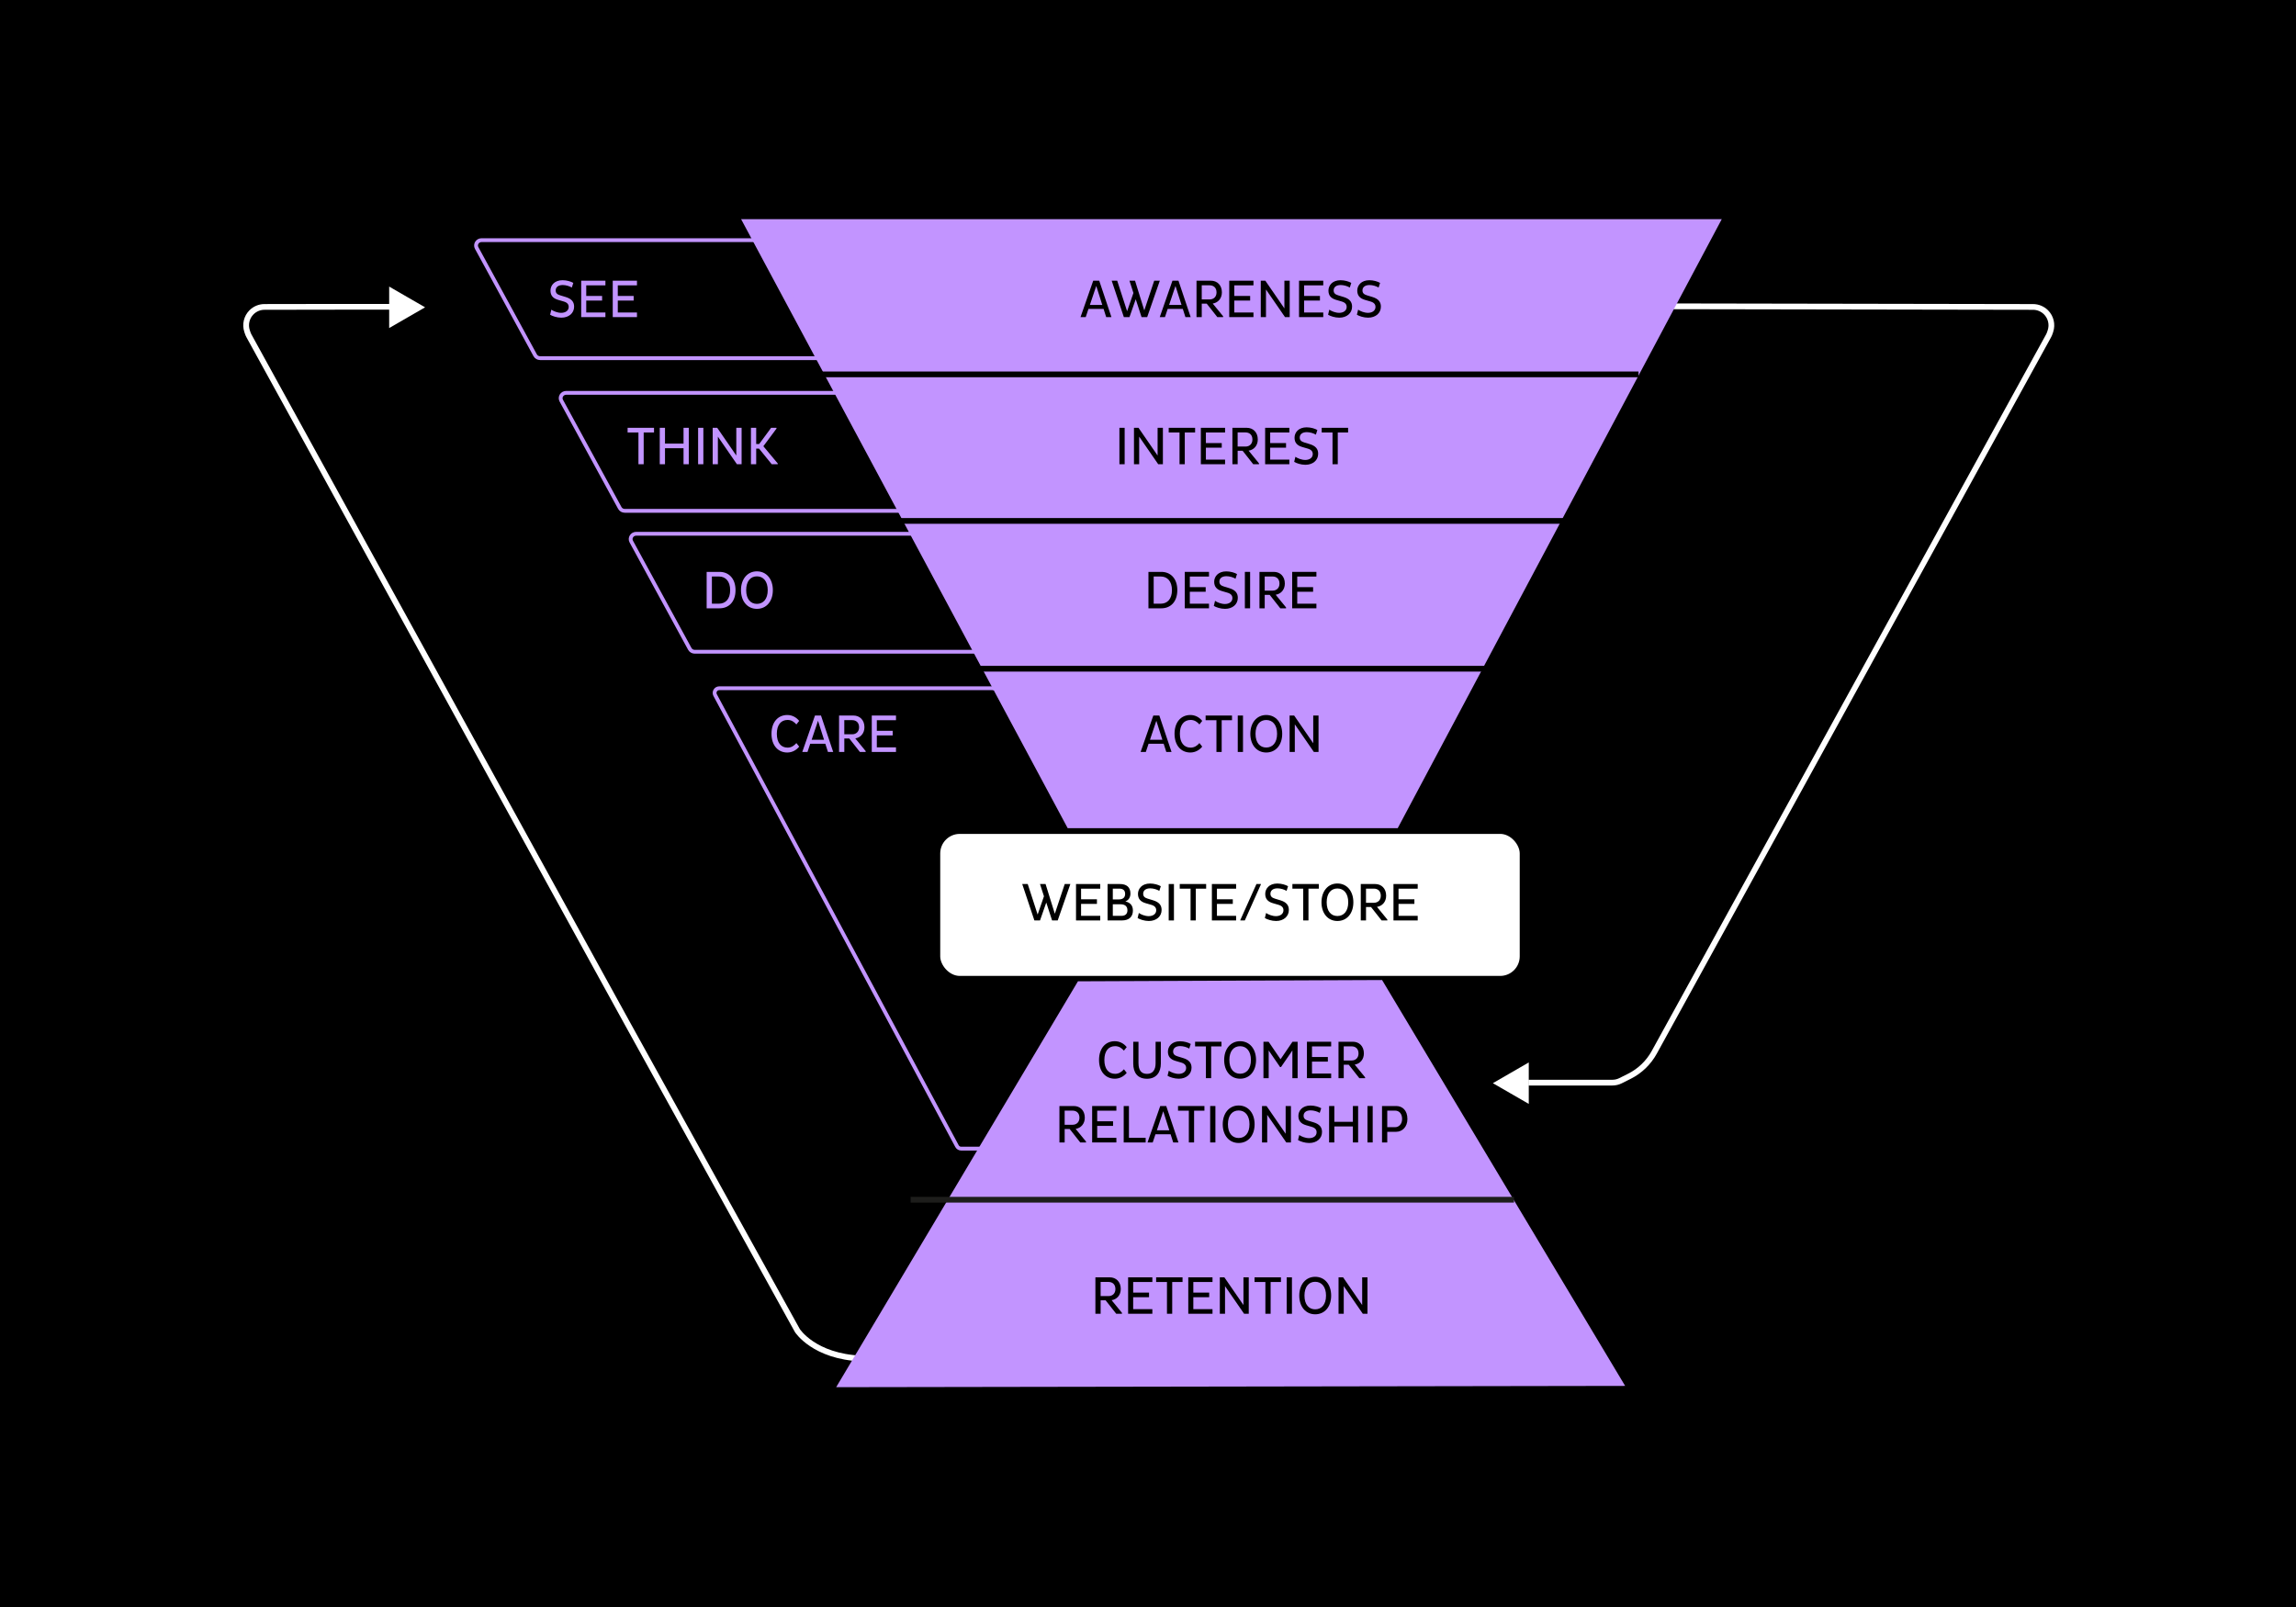 <?xml version="1.0" encoding="UTF-8"?> <svg xmlns="http://www.w3.org/2000/svg" id="Ebene_1" data-name="Ebene 1" viewBox="0 0 1200 840"><defs><style> .cls-1 { stroke: #fff; } .cls-1, .cls-2, .cls-3 { stroke-width: 3px; } .cls-1, .cls-2, .cls-3, .cls-4, .cls-5 { stroke-miterlimit: 10; } .cls-1, .cls-2, .cls-3, .cls-5 { fill: none; } .cls-2 { stroke: #1d1d1b; } .cls-3, .cls-4 { stroke: #000; } .cls-6, .cls-4 { fill: #fff; } .cls-7 { fill: #c294ff; } .cls-4, .cls-5 { stroke-width: 2px; } .cls-5 { stroke: #c294ff; } </style></defs><rect x="0" width="1200" height="840"></rect><g><g><g><path class="cls-1" d="m206.91,160.37h-31.04l-37.64.06c-2.54,0-4.98,1.02-6.78,2.81h0c-2.56,2.56-3.46,6.35-2.33,9.79l.32.96c.19.57.42,1.11.71,1.63l197.65,359.18,88.94,160.69s8.65,13.63,33.59,14.63"></path><path class="cls-1" d="m871.66,160.11l190.9.33c2.54,0,4.98,1.02,6.78,2.81h0c2.56,2.56,3.46,6.35,2.33,9.79l-.32.96c-.19.57-.42,1.11-.71,1.63l-206.06,374.46c-2.97,5.39-7.51,9.76-13.01,12.51l-4.59,2.3c-1.33.67-2.8,1.01-4.3,1.01h-43.84"></path><polygon class="cls-7" points="387.33 114.55 899.88 114.55 730.51 432.91 558.03 432.91 387.33 114.55"></polygon><rect class="cls-4" x="490.41" y="434.89" width="304.87" height="76.23" rx="11.21" ry="11.21"></rect><polygon class="cls-7" points="563.39 512.94 437.02 725.1 849.38 724.43 722.34 512.27 563.39 512.94"></polygon><path class="cls-5" d="m396.8,125.53h-145.1c-2.18,0-3.58,2.23-2.57,4.09l30.59,56.1c.5.92,1.49,1.49,2.57,1.49h146.51c2.2,0,3.6-2.28,2.54-4.14l-32-56.1c-.51-.89-1.48-1.45-2.54-1.45Z"></path><path class="cls-5" d="m441.03,205.34h-145.1c-2.18,0-3.58,2.23-2.57,4.09l30.59,56.1c.5.92,1.49,1.49,2.57,1.49h146.51c2.2,0,3.6-2.28,2.54-4.14l-32-56.1c-.51-.89-1.48-1.45-2.54-1.45Z"></path><path class="cls-5" d="m477.61,279h-145.1c-2.18,0-3.58,2.23-2.57,4.09l30.59,56.1c.5.92,1.49,1.49,2.57,1.49h146.51c2.2,0,3.6-2.28,2.54-4.14l-32-56.1c-.51-.89-1.48-1.45-2.54-1.45Z"></path><path class="cls-5" d="m519.79,360.03c-.35-.18-.74-.28-1.14-.28h-142.72c-1.85,0-3.03,1.97-2.16,3.59l126.41,235.77c.43.79,1.26,1.29,2.16,1.29h11.83"></path><polygon class="cls-6" points="203.4 160.64 203.4 149.8 212.78 155.22 222.17 160.64 212.78 166.06 203.4 171.48 203.4 160.64"></polygon><polygon class="cls-6" points="799.01 566.19 799.01 577.03 789.63 571.61 780.24 566.19 789.63 560.77 799.01 555.35 799.01 566.19"></polygon></g><line class="cls-3" x1="421.4" y1="195.69" x2="856.37" y2="195.69"></line><line class="cls-3" x1="465.86" y1="272.29" x2="818.34" y2="272.29"></line><line class="cls-3" x1="507.97" y1="349.55" x2="778.88" y2="349.55"></line><line class="cls-2" x1="475.93" y1="627.11" x2="791.29" y2="627.11"></line></g><g><path d="m571.37,146.72h3.14l6.38,19.04h-2.74l-1.37-4.28h-7.9l-1.43,4.28h-2.72l6.64-19.04Zm-1.76,12.68h6.5l-3.16-9.94-3.33,9.94Z"></path><path d="m593.6,156.38l-3.28,9.38h-2.94l-6.36-19.04h2.88l5.18,15.96,3.3-9.55-2.07-6.41h2.91l4.84,15.54,5.18-15.54h2.94l-6.61,19.04h-2.94l-3.05-9.38Z"></path><path d="m612.78,146.72h3.14l6.38,19.04h-2.74l-1.37-4.28h-7.9l-1.43,4.28h-2.72l6.64-19.04Zm-1.76,12.68h6.5l-3.16-9.94-3.33,9.94Z"></path><path d="m625.35,146.72h7.53c3.25,0,5.74,2.3,5.74,6.1,0,3.25-2.07,5.43-4.79,5.85l5.43,6.64v.45h-3.02l-5.54-7.03h-2.6v7.03h-2.74v-19.04Zm2.74,2.41v7.39h4.12c2.04,0,3.61-1.32,3.61-3.67,0-2.52-1.6-3.72-3.61-3.72h-4.12Z"></path><path d="m642.46,165.76v-19.04h12.66v2.44h-10.02v5.54h8.29v2.41h-8.29v6.24h10.02v2.41h-12.66Z"></path><path d="m661.66,151.31v14.45h-2.72v-19.04h2.38l9.97,14.48v-14.48h2.77v19.04h-2.44l-9.97-14.45Z"></path><path d="m678.94,165.76v-19.04h12.66v2.44h-10.02v5.54h8.29v2.41h-8.29v6.24h10.02v2.41h-12.66Z"></path><path d="m694.76,161.87c1.12.78,3.22,1.65,5.15,1.65,2.13,0,3.92-1.06,3.92-3.08,0-1.37-.76-2.32-2.66-2.86l-2.88-.84c-2.6-.76-3.98-2.24-3.98-4.84,0-2.74,2.07-5.43,6.33-5.43,2.16,0,4.37.67,5.6,1.4l-.78,2.44c-1.15-.73-3.11-1.32-4.73-1.32-2.52,0-3.7,1.23-3.7,2.83,0,1.37.78,2.07,2.35,2.55l2.86.87c3,.92,4.42,2.46,4.42,5.04,0,3.39-2.72,5.77-6.69,5.77-2.3,0-4.76-.84-5.85-1.54l.64-2.63Z"></path><path d="m709.82,161.87c1.12.78,3.22,1.65,5.15,1.65,2.13,0,3.92-1.06,3.92-3.08,0-1.37-.76-2.32-2.66-2.86l-2.88-.84c-2.6-.76-3.98-2.24-3.98-4.84,0-2.74,2.07-5.43,6.33-5.43,2.16,0,4.37.67,5.6,1.4l-.78,2.44c-1.15-.73-3.11-1.32-4.73-1.32-2.52,0-3.7,1.23-3.7,2.83,0,1.37.78,2.07,2.35,2.55l2.86.87c3,.92,4.42,2.46,4.42,5.04,0,3.39-2.72,5.77-6.69,5.77-2.3,0-4.76-.84-5.85-1.54l.64-2.63Z"></path></g><g><path d="m585.06,223.62h2.74v19.04h-2.74v-19.04Z"></path><path d="m595.39,228.22v14.45h-2.72v-19.04h2.38l9.97,14.48v-14.48h2.77v19.04h-2.44l-9.97-14.45Z"></path><path d="m619.22,226.06v16.6h-2.74v-16.6h-5.66v-2.44h13.8v2.44h-5.4Z"></path><path d="m627.62,242.66v-19.04h12.66v2.44h-10.02v5.54h8.29v2.41h-8.29v6.24h10.02v2.41h-12.66Z"></path><path d="m644.11,223.62h7.53c3.25,0,5.74,2.3,5.74,6.1,0,3.25-2.07,5.43-4.79,5.85l5.43,6.64v.45h-3.02l-5.54-7.03h-2.6v7.03h-2.74v-19.04Zm2.74,2.41v7.39h4.12c2.04,0,3.61-1.32,3.61-3.67,0-2.52-1.6-3.72-3.61-3.72h-4.12Z"></path><path d="m661.22,242.66v-19.04h12.66v2.44h-10.02v5.54h8.29v2.41h-8.29v6.24h10.02v2.41h-12.66Z"></path><path d="m677.04,238.77c1.12.78,3.22,1.65,5.15,1.65,2.13,0,3.92-1.06,3.92-3.08,0-1.37-.76-2.32-2.66-2.86l-2.88-.84c-2.6-.76-3.98-2.24-3.98-4.84,0-2.74,2.07-5.43,6.33-5.43,2.16,0,4.37.67,5.6,1.4l-.78,2.44c-1.15-.73-3.11-1.32-4.73-1.32-2.52,0-3.7,1.23-3.7,2.83,0,1.37.78,2.07,2.35,2.55l2.86.87c3,.92,4.42,2.46,4.42,5.04,0,3.39-2.72,5.77-6.69,5.77-2.3,0-4.76-.84-5.85-1.54l.64-2.63Z"></path><path d="m699.18,226.06v16.6h-2.74v-16.6h-5.66v-2.44h13.8v2.44h-5.4Z"></path></g><g><path d="m600.23,298.93h6.72c4.79,0,8.37,3.39,8.37,9.55s-3.58,9.49-8.37,9.49h-6.72v-19.04Zm6.38,16.63c3.56,0,5.91-2.49,5.91-7.08s-2.35-7.14-5.91-7.14h-3.64v14.22h3.64Z"></path><path d="m619.22,317.97v-19.04h12.66v2.44h-10.02v5.54h8.29v2.41h-8.29v6.24h10.02v2.41h-12.66Z"></path><path d="m635.04,314.07c1.12.78,3.22,1.65,5.15,1.65,2.13,0,3.92-1.06,3.92-3.08,0-1.37-.76-2.32-2.66-2.86l-2.88-.84c-2.6-.76-3.98-2.24-3.98-4.84,0-2.74,2.07-5.43,6.33-5.43,2.16,0,4.37.67,5.6,1.4l-.78,2.44c-1.15-.73-3.11-1.32-4.73-1.32-2.52,0-3.7,1.23-3.7,2.83,0,1.37.78,2.07,2.35,2.55l2.86.87c3,.92,4.42,2.46,4.42,5.04,0,3.39-2.72,5.77-6.69,5.77-2.3,0-4.76-.84-5.85-1.54l.64-2.63Z"></path><path d="m650.63,298.93h2.74v19.04h-2.74v-19.04Z"></path><path d="m658.25,298.93h7.53c3.25,0,5.74,2.3,5.74,6.1,0,3.25-2.07,5.43-4.79,5.85l5.43,6.64v.45h-3.02l-5.54-7.03h-2.6v7.03h-2.74v-19.04Zm2.74,2.41v7.39h4.12c2.04,0,3.61-1.32,3.61-3.67,0-2.52-1.6-3.72-3.61-3.72h-4.12Z"></path><path d="m675.36,317.97v-19.04h12.66v2.44h-10.02v5.54h8.29v2.41h-8.29v6.24h10.02v2.41h-12.66Z"></path></g><g><path class="cls-7" d="m369.33,298.93h6.72c4.79,0,8.37,3.39,8.37,9.55s-3.58,9.49-8.37,9.49h-6.72v-19.04Zm6.38,16.63c3.56,0,5.91-2.49,5.91-7.08s-2.35-7.14-5.91-7.14h-3.64v14.22h3.64Z"></path><path class="cls-7" d="m395.59,298.65c4.98,0,8.34,4,8.34,9.83s-3.36,9.77-8.34,9.77-8.32-4-8.32-9.77,3.36-9.83,8.32-9.83Zm0,17c3.3,0,5.66-2.49,5.66-7.17s-2.35-7.22-5.66-7.22-5.6,2.52-5.6,7.22,2.32,7.17,5.6,7.17Z"></path></g><g><path class="cls-7" d="m336.42,226.06v16.6h-2.74v-16.6h-5.66v-2.44h13.8v2.44h-5.4Z"></path><path class="cls-7" d="m357.25,234.29h-9.69v8.37h-2.74v-19.04h2.74v8.26h9.69v-8.26h2.74v19.04h-2.74v-8.37Z"></path><path class="cls-7" d="m364.87,223.62h2.74v19.04h-2.74v-19.04Z"></path><path class="cls-7" d="m375.2,228.22v14.45h-2.72v-19.04h2.38l9.97,14.48v-14.48h2.77v19.04h-2.44l-9.97-14.45Z"></path><path class="cls-7" d="m392.48,223.62h2.74v8.46h1.57l6.24-8.46h2.8v.42l-6.86,9.21,7.53,9.02v.39h-3.16l-6.64-8.18h-1.48v8.18h-2.74v-19.04Z"></path></g><g><path class="cls-7" d="m288.16,161.87c1.12.78,3.22,1.65,5.15,1.65,2.13,0,3.92-1.06,3.92-3.08,0-1.37-.76-2.32-2.66-2.86l-2.88-.84c-2.6-.76-3.98-2.24-3.98-4.84,0-2.74,2.07-5.43,6.33-5.43,2.16,0,4.37.67,5.6,1.4l-.78,2.44c-1.15-.73-3.11-1.32-4.73-1.32-2.52,0-3.7,1.23-3.7,2.83,0,1.37.78,2.07,2.35,2.55l2.86.87c3,.92,4.42,2.46,4.42,5.04,0,3.39-2.72,5.77-6.69,5.77-2.3,0-4.76-.84-5.85-1.54l.64-2.63Z"></path><path class="cls-7" d="m303.76,165.76v-19.04h12.66v2.44h-10.02v5.54h8.29v2.41h-8.29v6.24h10.02v2.41h-12.66Z"></path><path class="cls-7" d="m320.25,165.76v-19.04h12.66v2.44h-10.02v5.54h8.29v2.41h-8.29v6.24h10.02v2.41h-12.66Z"></path></g><g><path class="cls-7" d="m411.45,373.74c2.69,0,4.84,1.32,6.24,3.08l-1.46,1.85c-1.12-1.29-2.55-2.35-4.59-2.35-3.47,0-5.63,2.58-5.63,7.22s2.16,7.25,5.63,7.25c2.04,0,3.47-1.09,4.59-2.38l1.46,1.85c-1.4,1.76-3.56,3.08-6.24,3.08-4.79,0-8.23-3.67-8.23-9.8s3.44-9.8,8.23-9.8Z"></path><path class="cls-7" d="m425.95,374.02h3.14l6.38,19.04h-2.74l-1.37-4.28h-7.9l-1.43,4.28h-2.72l6.64-19.04Zm-1.76,12.68h6.5l-3.16-9.94-3.33,9.94Z"></path><path class="cls-7" d="m438.53,374.02h7.53c3.25,0,5.74,2.3,5.74,6.1,0,3.25-2.07,5.43-4.79,5.85l5.43,6.64v.45h-3.02l-5.54-7.03h-2.6v7.03h-2.74v-19.04Zm2.74,2.41v7.39h4.12c2.04,0,3.61-1.32,3.61-3.67,0-2.52-1.6-3.72-3.61-3.72h-4.12Z"></path><path class="cls-7" d="m455.63,393.06v-19.04h12.66v2.44h-10.02v5.54h8.29v2.41h-8.29v6.24h10.02v2.41h-12.66Z"></path></g><g><path d="m602.78,374.02h3.14l6.38,19.04h-2.74l-1.37-4.28h-7.9l-1.43,4.28h-2.72l6.64-19.04Zm-1.76,12.68h6.5l-3.16-9.94-3.33,9.94Z"></path><path d="m622.1,373.74c2.69,0,4.84,1.32,6.24,3.08l-1.46,1.85c-1.12-1.29-2.55-2.35-4.59-2.35-3.47,0-5.63,2.58-5.63,7.22s2.16,7.25,5.63,7.25c2.04,0,3.47-1.09,4.59-2.38l1.46,1.85c-1.4,1.76-3.56,3.08-6.24,3.08-4.79,0-8.23-3.67-8.23-9.8s3.44-9.8,8.23-9.8Z"></path><path d="m638.51,376.46v16.6h-2.74v-16.6h-5.66v-2.44h13.8v2.44h-5.4Z"></path><path d="m646.91,374.02h2.74v19.04h-2.74v-19.04Z"></path><path d="m661.8,373.74c4.98,0,8.34,4,8.34,9.83s-3.36,9.77-8.34,9.77-8.32-4-8.32-9.77,3.36-9.83,8.32-9.83Zm0,17c3.3,0,5.66-2.49,5.66-7.17s-2.35-7.22-5.66-7.22-5.6,2.52-5.6,7.22,2.32,7.17,5.6,7.17Z"></path><path d="m676.73,378.61v14.45h-2.72v-19.04h2.38l9.97,14.48v-14.48h2.77v19.04h-2.44l-9.97-14.45Z"></path></g><g><path d="m546.84,471.75l-3.28,9.38h-2.94l-6.36-19.04h2.88l5.18,15.96,3.3-9.55-2.07-6.41h2.91l4.84,15.54,5.18-15.54h2.94l-6.61,19.04h-2.94l-3.05-9.38Z"></path><path d="m562.38,481.13v-19.04h12.66v2.44h-10.02v5.54h8.29v2.41h-8.29v6.24h10.02v2.41h-12.66Z"></path><path d="m578.87,462.09h6.41c3.44,0,5.54,1.57,5.54,4.98,0,2.1-1.04,3.5-2.66,4.14,2.46.5,3.95,2.02,3.95,4.76,0,3.19-1.99,5.15-5.74,5.15h-7.5v-19.04Zm2.74,8.04h3.22c2.04,0,3.22-1.01,3.22-2.83,0-1.93-1.06-2.8-3.11-2.8h-3.33v5.63Zm0,8.6h4.42c2.21,0,3.22-1.09,3.22-2.91,0-2.07-1.26-3.14-3.61-3.14h-4.03v6.05Z"></path><path d="m595.22,477.23c1.12.78,3.22,1.65,5.15,1.65,2.13,0,3.92-1.06,3.92-3.08,0-1.37-.76-2.32-2.66-2.86l-2.89-.84c-2.6-.76-3.98-2.24-3.98-4.84,0-2.74,2.07-5.43,6.33-5.43,2.16,0,4.37.67,5.6,1.4l-.78,2.44c-1.15-.73-3.11-1.32-4.73-1.32-2.52,0-3.7,1.23-3.7,2.83,0,1.37.78,2.07,2.35,2.55l2.86.87c3,.92,4.42,2.46,4.42,5.04,0,3.39-2.72,5.77-6.69,5.77-2.3,0-4.76-.84-5.85-1.54l.64-2.63Z"></path><path d="m610.82,462.09h2.74v19.04h-2.74v-19.04Z"></path><path d="m624.99,464.52v16.6h-2.74v-16.6h-5.66v-2.44h13.8v2.44h-5.4Z"></path><path d="m633.39,481.13v-19.04h12.66v2.44h-10.02v5.54h8.29v2.41h-8.29v6.24h10.02v2.41h-12.66Z"></path><path d="m656.68,462.09h2.32v.22l-8.4,18.82h-2.35v-.22l8.43-18.82Z"></path><path d="m661.72,477.23c1.12.78,3.22,1.65,5.15,1.65,2.13,0,3.92-1.06,3.92-3.08,0-1.37-.76-2.32-2.66-2.86l-2.88-.84c-2.6-.76-3.98-2.24-3.98-4.84,0-2.74,2.07-5.43,6.33-5.43,2.16,0,4.37.67,5.6,1.4l-.78,2.44c-1.15-.73-3.11-1.32-4.73-1.32-2.52,0-3.7,1.23-3.7,2.83,0,1.37.78,2.07,2.35,2.55l2.86.87c3,.92,4.42,2.46,4.42,5.04,0,3.39-2.72,5.77-6.69,5.77-2.3,0-4.76-.84-5.85-1.54l.64-2.63Z"></path><path d="m683.87,464.52v16.6h-2.74v-16.6h-5.66v-2.44h13.8v2.44h-5.4Z"></path><path d="m698.99,461.81c4.98,0,8.34,4,8.34,9.83s-3.36,9.77-8.34,9.77-8.32-4-8.32-9.77,3.36-9.83,8.32-9.83Zm0,17c3.3,0,5.66-2.49,5.66-7.17s-2.35-7.22-5.66-7.22-5.6,2.52-5.6,7.22,2.32,7.17,5.6,7.17Z"></path><path d="m711.2,462.09h7.53c3.25,0,5.74,2.3,5.74,6.1,0,3.25-2.07,5.43-4.79,5.85l5.43,6.64v.45h-3.02l-5.54-7.03h-2.6v7.03h-2.74v-19.04Zm2.74,2.41v7.39h4.12c2.04,0,3.61-1.32,3.61-3.67,0-2.52-1.6-3.72-3.61-3.72h-4.12Z"></path><path d="m728.3,481.13v-19.04h12.66v2.44h-10.02v5.54h8.29v2.41h-8.29v6.24h10.02v2.41h-12.66Z"></path></g><g><path d="m572.5,667.68h7.53c3.25,0,5.74,2.3,5.74,6.1,0,3.25-2.07,5.43-4.79,5.85l5.43,6.64v.45h-3.02l-5.54-7.03h-2.6v7.03h-2.74v-19.04Zm2.74,2.41v7.39h4.12c2.04,0,3.61-1.32,3.61-3.67,0-2.52-1.6-3.72-3.61-3.72h-4.12Z"></path><path d="m589.61,686.72v-19.04h12.66v2.44h-10.02v5.54h8.29v2.41h-8.29v6.24h10.02v2.41h-12.66Z"></path><path d="m612.65,670.12v16.6h-2.74v-16.6h-5.66v-2.44h13.8v2.44h-5.4Z"></path><path d="m621.05,686.72v-19.04h12.66v2.44h-10.02v5.54h8.29v2.41h-8.29v6.24h10.02v2.41h-12.66Z"></path><path d="m640.26,672.27v14.45h-2.72v-19.04h2.38l9.97,14.48v-14.48h2.77v19.04h-2.44l-9.97-14.45Z"></path><path d="m664.09,670.12v16.6h-2.74v-16.6h-5.66v-2.44h13.8v2.44h-5.4Z"></path><path d="m672.49,667.68h2.74v19.04h-2.74v-19.04Z"></path><path d="m687.38,667.4c4.98,0,8.34,4,8.34,9.83s-3.36,9.77-8.34,9.77-8.32-4-8.32-9.77,3.36-9.83,8.32-9.83Zm0,17c3.3,0,5.66-2.49,5.66-7.17s-2.35-7.22-5.66-7.22-5.6,2.52-5.6,7.22,2.32,7.17,5.6,7.17Z"></path><path d="m702.31,672.27v14.45h-2.72v-19.04h2.38l9.97,14.48v-14.48h2.77v19.04h-2.44l-9.97-14.45Z"></path></g><g><path d="m582.64,544.25c2.69,0,4.84,1.32,6.24,3.08l-1.46,1.85c-1.12-1.29-2.55-2.35-4.59-2.35-3.47,0-5.63,2.58-5.63,7.22s2.16,7.25,5.63,7.25c2.04,0,3.47-1.09,4.59-2.38l1.46,1.85c-1.4,1.76-3.56,3.08-6.24,3.08-4.79,0-8.23-3.67-8.23-9.8s3.44-9.8,8.23-9.8Z"></path><path d="m595.04,555.79c0,3.44,1.32,5.54,4.45,5.54s4.48-2.27,4.48-5.57v-11.23h2.74v11.4c0,4.4-2.24,7.95-7.22,7.95s-7.2-3.19-7.2-7.95v-11.4h2.74v11.26Z"></path><path d="m610.86,559.68c1.12.78,3.22,1.65,5.15,1.65,2.13,0,3.92-1.06,3.92-3.08,0-1.37-.76-2.32-2.66-2.86l-2.88-.84c-2.6-.76-3.98-2.24-3.98-4.84,0-2.74,2.07-5.43,6.33-5.43,2.16,0,4.37.67,5.6,1.4l-.78,2.44c-1.15-.73-3.11-1.32-4.73-1.32-2.52,0-3.7,1.23-3.7,2.83,0,1.37.78,2.07,2.35,2.55l2.86.87c3,.92,4.42,2.46,4.42,5.04,0,3.39-2.72,5.77-6.69,5.77-2.3,0-4.76-.84-5.85-1.54l.64-2.63Z"></path><path d="m633.01,546.97v16.6h-2.74v-16.6h-5.66v-2.44h13.8v2.44h-5.4Z"></path><path d="m648.13,544.25c4.98,0,8.34,4,8.34,9.83s-3.36,9.77-8.34,9.77-8.32-4-8.32-9.77,3.36-9.83,8.32-9.83Zm0,17c3.3,0,5.66-2.49,5.66-7.17s-2.35-7.22-5.66-7.22-5.6,2.52-5.6,7.22,2.32,7.17,5.6,7.17Z"></path><path d="m675.46,549.1l-5.94,8.65h-.5l-5.94-8.65v14.48h-2.74v-19.04h2.69l6.24,9.16,6.24-9.16h2.69v19.04h-2.74v-14.48Z"></path><path d="m683.07,563.57v-19.04h12.66v2.44h-10.02v5.54h8.29v2.41h-8.29v6.24h10.02v2.41h-12.66Z"></path><path d="m699.56,544.53h7.53c3.25,0,5.74,2.3,5.74,6.1,0,3.25-2.07,5.43-4.79,5.85l5.43,6.64v.45h-3.02l-5.54-7.03h-2.6v7.03h-2.74v-19.04Zm2.74,2.41v7.39h4.12c2.04,0,3.61-1.32,3.61-3.67,0-2.52-1.6-3.72-3.61-3.72h-4.12Z"></path><path d="m553.7,578.13h7.53c3.25,0,5.74,2.3,5.74,6.1,0,3.25-2.07,5.43-4.79,5.85l5.43,6.64v.45h-3.02l-5.54-7.03h-2.6v7.03h-2.74v-19.04Zm2.74,2.41v7.39h4.12c2.04,0,3.61-1.32,3.61-3.67,0-2.52-1.6-3.72-3.61-3.72h-4.12Z"></path><path d="m570.81,597.17v-19.04h12.66v2.44h-10.02v5.54h8.29v2.41h-8.29v6.24h10.02v2.41h-12.66Z"></path><path d="m587.3,597.17v-19.04h2.74v16.63h8.74v2.41h-11.48Z"></path><path d="m606.39,578.13h3.14l6.38,19.04h-2.74l-1.37-4.28h-7.9l-1.43,4.28h-2.72l6.64-19.04Zm-1.76,12.68h6.5l-3.16-9.94-3.33,9.94Z"></path><path d="m624.09,580.57v16.6h-2.74v-16.6h-5.66v-2.44h13.8v2.44h-5.4Z"></path><path d="m632.49,578.13h2.74v19.04h-2.74v-19.04Z"></path><path d="m647.38,577.85c4.98,0,8.34,4,8.34,9.83s-3.36,9.77-8.34,9.77-8.32-4-8.32-9.77,3.36-9.83,8.32-9.83Zm0,17c3.3,0,5.66-2.49,5.66-7.17s-2.35-7.22-5.66-7.22-5.6,2.52-5.6,7.22,2.32,7.17,5.6,7.17Z"></path><path d="m662.31,582.73v14.45h-2.72v-19.04h2.38l9.97,14.48v-14.48h2.77v19.04h-2.44l-9.97-14.45Z"></path><path d="m679.05,593.28c1.12.78,3.22,1.65,5.15,1.65,2.13,0,3.92-1.06,3.92-3.08,0-1.37-.76-2.32-2.66-2.86l-2.88-.84c-2.6-.76-3.98-2.24-3.98-4.84,0-2.74,2.07-5.43,6.33-5.43,2.16,0,4.37.67,5.6,1.4l-.78,2.44c-1.15-.73-3.11-1.32-4.73-1.32-2.52,0-3.7,1.23-3.7,2.83,0,1.37.78,2.07,2.35,2.55l2.86.87c3,.92,4.42,2.46,4.42,5.04,0,3.39-2.72,5.77-6.69,5.77-2.3,0-4.76-.84-5.85-1.54l.64-2.63Z"></path><path d="m707.08,588.8h-9.69v8.37h-2.74v-19.04h2.74v8.26h9.69v-8.26h2.74v19.04h-2.74v-8.37Z"></path><path d="m714.7,578.13h2.74v19.04h-2.74v-19.04Z"></path><path d="m722.31,578.13h7.42c3.11,0,5.85,2.13,5.85,6.78,0,4.2-2.74,6.69-5.85,6.69h-4.68v5.57h-2.74v-19.04Zm2.74,2.41v8.65h4.12c1.96,0,3.64-1.62,3.64-4.28,0-2.91-1.68-4.37-3.64-4.37h-4.12Z"></path></g></g></svg> 